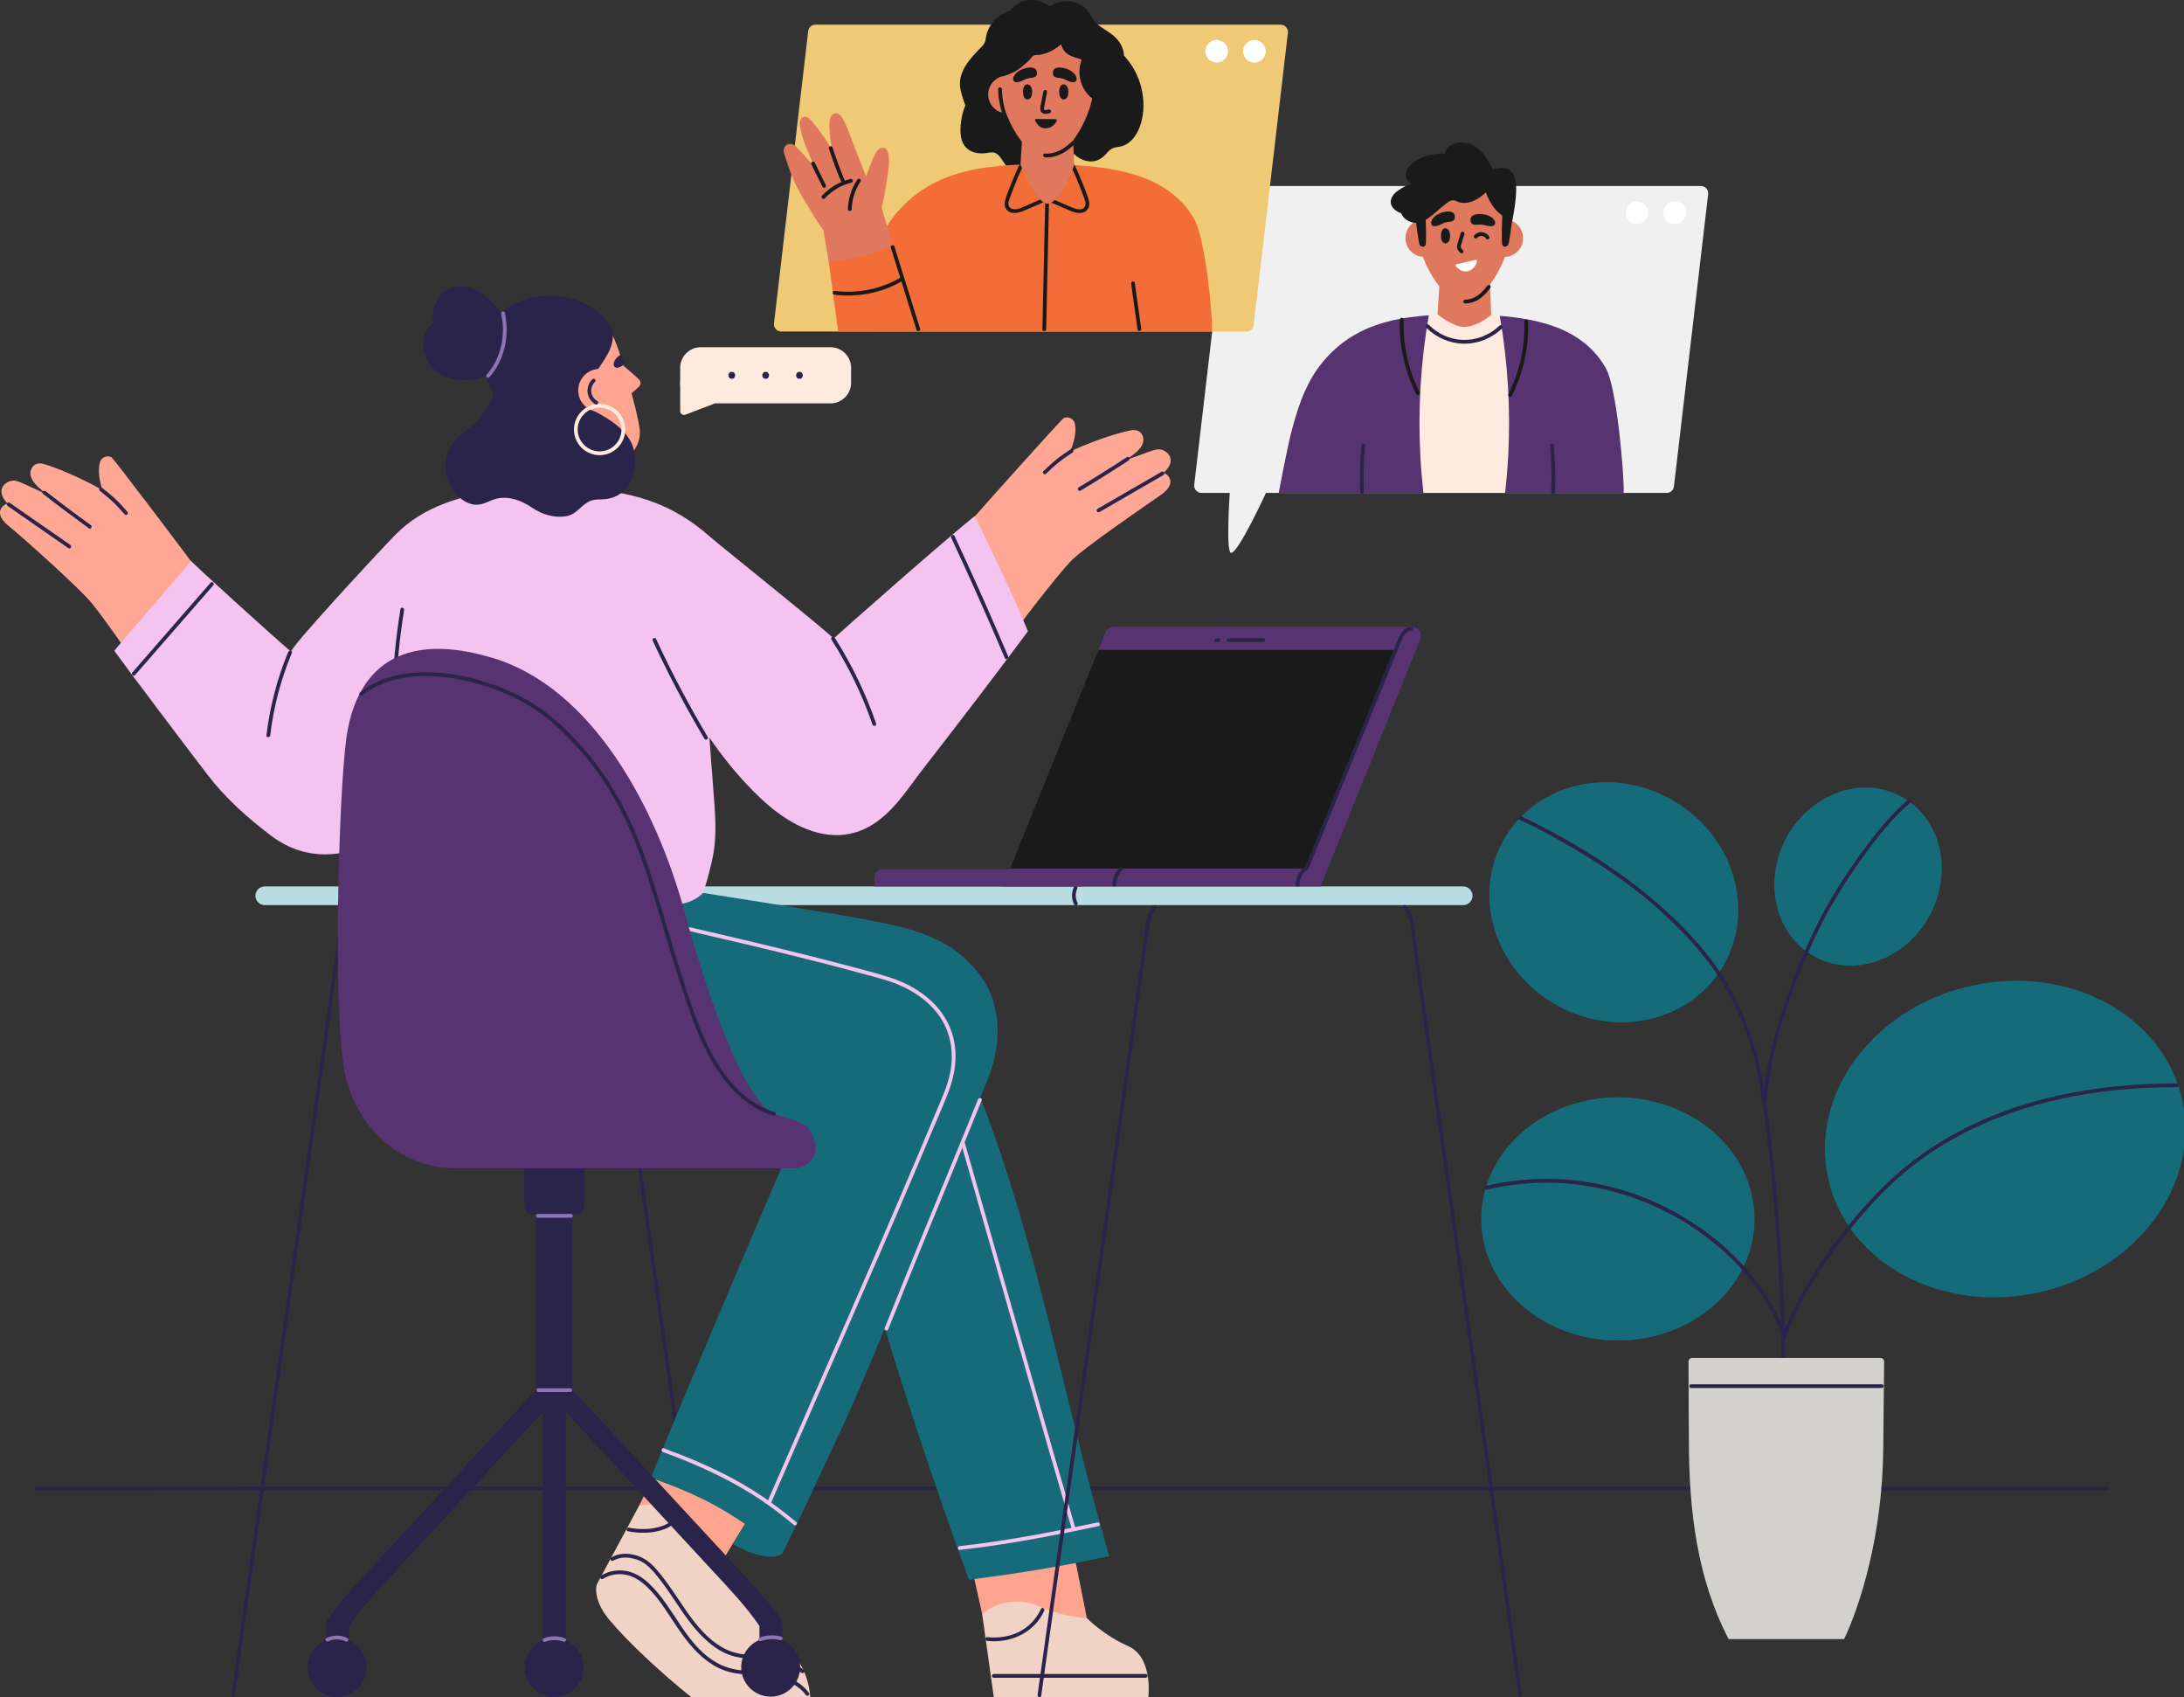 <?xml version="1.0" encoding="utf-8"?>
<!-- Generator: Adobe Illustrator 24.1.0, SVG Export Plug-In . SVG Version: 6.00 Build 0)  -->
<svg version="1.1" id="Layer_1" xmlns="http://www.w3.org/2000/svg" xmlns:xlink="http://www.w3.org/1999/xlink" x="0px" y="0px"
	 viewBox="0 0 648.74 504.02" style="enable-background:new 0 0 648.74 504.02;" xml:space="preserve">
<rect x="0" y="0" width="648.74" height="504.02" fill="#333333" stroke="none"/>
<style type="text/css">
	.st0{fill:#EFC976;}
	.st1{fill:#166B7A;}
	.st2{fill:#FFFFFF;}
	.st3{fill:#FFA794;}
	.st4{fill:#F26D37;}
	.st5{fill:#212333;}
	.st6{fill:#B9643C;}
	.st7{fill:#B1B1C2;}
	.st8{fill:#C8512C;}
	.st9{fill:#F4C3F0;}
	.st10{fill:#80809C;}
	.st11{fill:#F2E6E6;}
	.st12{fill:#A3B7F0;}
	.st13{fill:#A03A1F;}
	.st14{fill:#FF7847;}
	.st15{fill:#6B3EAC;}
	.st16{fill:#583372;}
	.st17{fill:#3E3C57;}
	.st18{fill:#542814;}
	.st19{fill:#F4E3D2;}
	.st20{fill:#798D99;}
	.st21{fill:#9B4929;}
	.st22{fill:#A8B6BE;}
	.st23{fill:#FF8E61;}
	.st24{fill:#9EAEDB;}
	.st25{fill:#DBE2E7;}
	.st26{fill:#B8EAF0;}
	.st27{fill:#EEF1F0;}
	.st28{fill:#FFA47A;}
	.st29{fill:#1A1A1A;}
	.st30{fill:#823D22;}
	.st31{fill:#2C442C;}
	.st32{fill:#727090;}
	.st33{fill:#D2DEFF;}
	.st34{fill:#C78B6B;}
	.st35{fill:#F0F0F0;}
	.st36{fill:#C86A3C;}
	.st37{fill:#B7DDE3;}
	.st38{fill:#B37E1B;}
	.st39{fill:#DFBA95;}
	.st40{fill:#F5F1F0;}
	.st41{fill:#96A7D9;}
	.st42{fill:#3456B7;}
	.st43{fill:#2B244A;}
	.st44{fill:#8C75B5;}
	.st45{fill:#E0785E;}
	.st46{fill:#F5E3D9;}
	.st47{fill:#2E1616;}
	.st48{fill:#C46953;}
	.st49{fill:#FFEAE0;}
	.st50{fill:#FFA58F;}
	.st51{fill:#F0D3C5;}
	.st52{fill:#D3D1CD;}
	.st53{fill:#DEC6BD;}
	.st54{fill:#FFA57A;}
	.st55{fill:#7D443B;}
	.st56{fill:#D1736D;}
	.st57{fill:#768751;}
	.st58{fill:#EDD4C7;}
	.st59{fill:#DD6B4B;}
	.st60{fill:#B75E5C;}
	.st61{fill:#1F2744;}
	.st62{fill:#3B4663;}
	.st63{fill:#8FA663;}
	.st64{fill:#D6B4A3;}
	.st65{fill:#DBAD95;}
	.st66{fill:#6D7793;}
	.st67{fill:#935841;}
	.st68{fill:#C27B51;}
	.st69{fill:#F0DED5;}
	.st70{fill:#96563E;}
	.st71{fill:#CE9976;}
	.st72{fill:#8F5539;}
	.st73{fill:#576C9C;}
	.st74{fill:#965948;}
	.st75{fill:#6E4135;}
	.st76{fill:#5F3C36;}
	.st77{fill:#F8BA4D;}
	.st78{fill:#A3A4A8;}
	.st79{fill:#7E8291;}
	.st80{fill:#D1776D;}
	.st81{fill:#FCCDA2;}
	.st82{fill:#D9AA80;}
	.st83{fill:#D8BFB4;}
</style>
<g>
	<g>
		<path class="st35" d="M505.25,55.24H373.92l-13.85,43.22l-5.33,45.49c-0.15,1.3,0.86,2.43,2.16,2.43h8.39c0,0-1.22,17.8,0.4,17.8
			c2.18,0,10.35-17.8,10.35-17.8h119.03c1.11,0,2.04-0.83,2.16-1.93l10.16-86.78C507.56,56.38,506.55,55.24,505.25,55.24z"/>
		<g>
			<g>
				<path class="st2" d="M500.8,63.15c0,1.85-1.5,3.36-3.36,3.36c-1.85,0-3.36-1.5-3.36-3.36c0-1.85,1.5-3.36,3.36-3.36
					C499.3,59.79,500.8,61.3,500.8,63.15z"/>
				<path class="st2" d="M489.61,63.15c0,1.85-1.5,3.36-3.36,3.36c-1.85,0-3.36-1.5-3.36-3.36c0-1.85,1.5-3.36,3.36-3.36
					C488.11,59.79,489.61,61.3,489.61,63.15z"/>
			</g>
		</g>
		<path class="st49" d="M482.33,146.37h-80.18H391.4h-11.58c1.54-8.1,3.09-15.72,3.88-18.59c1.05-3.95,2.23-7.91,3.95-11.73
			c1.34-3,3.06-5.92,5.3-8.64c7.4-8.9,16.83-12,26.01-13.23c7.69-1.03,15.1-0.95,22.22-0.67c7.57,0.31,14.86,1.29,21.2,3.69
			c6.35,2.44,11.49,6.45,14.71,12.28C480.34,115.42,482.44,141.01,482.33,146.37z"/>
		<path class="st16" d="M477.08,109.49c-3.21-5.83-8.36-9.84-14.71-12.28c-5.11-1.95-10.87-2.95-16.88-3.42
			c2.41,13.81,3.26,27.87,2.5,41.87c-0.2,3.58-0.51,7.16-0.92,10.72h35.25C482.44,140.99,480.33,115.43,477.08,109.49z"/>
		<path class="st16" d="M424.42,93.63c-1.8,0.13-3.61,0.31-5.45,0.56c-9.18,1.23-18.61,4.34-26.01,13.24
			c-2.25,2.72-3.96,5.63-5.3,8.63c-1.72,3.82-2.9,7.79-3.95,11.74c-0.79,2.86-2.34,10.49-3.88,18.58h11.58h10.76h20.66
			c-0.4-3.57-0.72-7.13-0.91-10.72C421.15,121.61,422.01,107.48,424.42,93.63z"/>
		<path class="st45" d="M442.95,93.52c0,0-4.13,3.56-8.09,3.56c-3.25,0-7.86-3.74-7.86-3.74l1.03-15.59l14.31,0.32L442.95,93.52z"/>
		<path class="st45" d="M444.35,51.97c-3.03-3.98-7.71-6-12.61-4.6c-9.44,2.7-12.2,15.72-10.41,24.3c0.88,4.23,2.9,9.6,7.43,14.88
			c3.3,3.84,8.92,3.8,12.18,0c4.53-5.28,6.55-10.65,7.43-14.88C449.04,68.52,450,59.37,444.35,51.97z"/>
		<path class="st45" d="M428.42,69.18c0.85,2.96-0.86,6.05-3.82,6.9c-2.96,0.85-6.05-0.86-6.9-3.82c-0.85-2.96,0.86-6.05,3.82-6.9
			C424.48,64.51,427.57,66.22,428.42,69.18z"/>
		<path class="st29" d="M423.45,64.19c0,0,0.37,7.59,0,8.52c-0.37,0.93-1.62,0.66-1.89-0.42c-0.27-1.08-1.16-7.85-1.16-7.85
			L423.45,64.19z"/>
		<path class="st45" d="M452.21,69.18c0.85,2.96-0.86,6.05-3.82,6.9c-2.96,0.85-6.05-0.86-6.9-3.82c-0.85-2.96,0.86-6.05,3.82-6.9
			C448.27,64.51,451.36,66.22,452.21,69.18z"/>
		<path class="st29" d="M446.26,63.32c0,0-0.37,8.46,0,9.39c0.37,0.93,1.62,0.66,1.89-0.42c0.27-1.08,1.16-7.85,1.16-7.85
			L446.26,63.32z"/>
		<path class="st29" d="M436.87,65.77c0.5,1.72,2.09,0.5,4.09,1.09c1.84,0.54,3.11,0.4,3.17-0.59c0.07-1.19-1.65-2.64-4.32-2.71
			C437.31,63.49,436.51,64.51,436.87,65.77z"/>
		<path class="st29" d="M432.16,64.54c-0.14,1.79-1.95,0.92-3.79,1.9c-1.69,0.9-2.97,1.02-3.23,0.07c-0.31-1.15,1.08-2.92,3.68-3.53
			C431.27,62.41,432.26,63.24,432.16,64.54z"/>
		<path class="st29" d="M430.37,68.43c-0.22-0.36-0.64-0.64-1.08-0.64c-0.51,0.01-0.9,0.42-1.06,0.88c-0.18,0.47-0.21,1.01-0.2,1.51
			c0.01,0.56,0.11,1.26,0.49,1.7c0.66,0.76,1.6,0.36,1.96-0.42C430.9,70.53,430.77,69.09,430.37,68.43z"/>
		<g>
			<path class="st2" d="M432.67,78.47c-0.3,0.07-0.4,0.43-0.19,0.65c0.77,0.8,1.69,1.51,2.76,1.49c2.28-0.05,3.12-1.82,3.46-2.94
				c0.09-0.29-0.18-0.56-0.48-0.49C436.21,77.68,434.39,78.09,432.67,78.47z"/>
		</g>
		<g>
			<path class="st29" d="M433.9,69.19c-0.31,1.07-0.63,2.14-0.94,3.21c-0.15,0.5-0.26,1-0.06,1.51c0.18,0.47,0.52,0.84,0.87,1.18
				c0.51,0.51,1.31-0.29,0.79-0.79c-0.24-0.24-0.55-0.51-0.63-0.85c-0.09-0.37,0.13-0.81,0.23-1.16c0.27-0.93,0.55-1.87,0.82-2.8
				C435.18,68.8,434.1,68.5,433.9,69.19L433.9,69.19z"/>
		</g>
		<g>
			<path class="st29" d="M435.21,90.11c1.64-0.01,3.2-0.55,4.52-1.52c1.17-0.86,2.12-1.95,2.98-3.12c0.18-0.24,0.04-0.62-0.2-0.77
				c-0.28-0.17-0.59-0.04-0.77,0.2c-1.59,2.17-3.7,4.06-6.54,4.09C434.49,89,434.49,90.12,435.21,90.11L435.21,90.11z"/>
		</g>
		<path class="st29" d="M450.05,53.04c-0.42-1.5-1.36-2.81-2.99-3.07c-1.16-0.18-2.4,0-3.57,0.35c-1.69-3.05-3.46-6.52-6.98-7.66
			c-2.64-0.85-6.76-0.18-7.37,2.92c-2.35-0.02-4.67,0.3-6.88,1.27c-1.73,0.77-3.75,2.08-4.49,3.91c-0.66,1.6,0.2,2.86,1.33,3.85
			c-1.02,0.36-2,0.82-2.92,1.39c-1.06,0.65-2.16,1.45-2.73,2.59c-1.15,2.29,0.75,4.03,2.76,4.75c0.54,1.4,1.84,2.34,3.28,2.71
			c1.68,0.43,3.11-0.16,4.52-1.09c1.77-1.17,3.25-2.69,4.91-4c0.8-0.63,2.07-1.77,3.15-1.45c0.53,0.16,1,0.47,1.55,0.6
			c0.56,0.14,1.16,0.18,1.74,0.14c2.38-0.18,4.29-1.59,6.04-3.1c0.54,1.71,1.45,3.32,2.54,4.72c1.25,1.6,3.23,2.9,5.24,3.76
			C449.15,65.64,451.14,56.99,450.05,53.04z"/>
		<g>
			<path class="st43" d="M404.36,132.26c-0.42,4.59-0.53,9.2-0.34,13.81c0.03,0.72,1.15,0.72,1.12,0c-0.2-4.61-0.08-9.22,0.34-13.81
				C405.54,131.55,404.42,131.55,404.36,132.26L404.36,132.26z"/>
		</g>
		<g>
			<path class="st43" d="M460.43,132.26c0.42,4.59,0.53,9.2,0.34,13.81c-0.03,0.72,1.09,0.72,1.12,0c0.2-4.61,0.08-9.22-0.34-13.81
				C461.49,131.55,460.37,131.55,460.43,132.26L460.43,132.26z"/>
		</g>
		<g>
			<path class="st43" d="M423.62,97.24c2.9,2.97,6.94,4.74,11.1,4.82c4.24,0.09,8.42-1.6,11.46-4.55c0.52-0.5-0.27-1.29-0.79-0.79
				c-2.83,2.75-6.72,4.3-10.67,4.22c-3.86-0.08-7.61-1.73-10.3-4.49C423.91,95.93,423.11,96.72,423.62,97.24L423.62,97.24z"/>
		</g>
		<g>
			<path class="st29" d="M449.03,117.59c3.44-6.84,5.14-14.47,4.88-22.12c-0.02-0.72-1.14-0.72-1.12,0
				c0.25,7.45-1.37,14.9-4.73,21.56C447.74,117.67,448.71,118.24,449.03,117.59L449.03,117.59z"/>
		</g>
		<g>
			<path class="st29" d="M421.67,116.46c-3.36-6.66-4.98-14.11-4.73-21.56c0.02-0.72-1.09-0.72-1.12,0
				c-0.26,7.65,1.43,15.29,4.88,22.12C421.03,117.67,421.99,117.1,421.67,116.46L421.67,116.46z"/>
		</g>
		<g>
			<path class="st29" d="M438.75,70.66c0.05-0.06,0.11-0.12,0.17-0.18c0.03-0.02,0.05-0.05,0.08-0.07c0.07-0.06-0.06,0.04,0.01-0.01
				c0.07-0.05,0.13-0.09,0.21-0.13c0.03-0.02,0.06-0.04,0.1-0.05c0,0,0.13-0.06,0.08-0.04c-0.05,0.02,0.05-0.02,0.06-0.02
				c0.04-0.02,0.09-0.03,0.13-0.04c0.07-0.02,0.14-0.04,0.21-0.05c0.04-0.01,0.07-0.01,0.01,0c0.05,0,0.09-0.01,0.14-0.01
				c0.08,0,0.16,0,0.24,0c0.05,0,0.07,0.01,0.01,0c0.03,0.01,0.07,0.01,0.1,0.02c0.08,0.02,0.15,0.04,0.23,0.06
				c0.03,0.01,0.07,0.02,0.1,0.04c0.09,0.03-0.11-0.06,0.04,0.02c0.06,0.03,0.13,0.06,0.19,0.1c0.04,0.02,0.08,0.05,0.11,0.07
				c0.01,0.01,0.09,0.07,0.05,0.03c-0.04-0.03,0.04,0.03,0.05,0.04c0.03,0.03,0.07,0.06,0.1,0.09c0.05,0.05,0.1,0.1,0.14,0.16
				c-0.05-0.06,0.01,0.01,0.02,0.03c0.03,0.04,0.05,0.07,0.07,0.11c0.15,0.25,0.51,0.37,0.77,0.2c0.25-0.16,0.37-0.5,0.2-0.77
				c-0.47-0.75-1.25-1.23-2.13-1.32c-0.84-0.08-1.74,0.29-2.29,0.94c-0.19,0.22-0.23,0.58,0,0.79
				C438.17,70.85,438.55,70.9,438.75,70.66L438.75,70.66z"/>
		</g>
	</g>
	<g>
		<path class="st43" d="M626.11,441.58c-8.1-0.01-16.21-0.02-24.31-0.03c-9.35-0.01-18.7-0.02-28.05-0.03
			c-4.93,0-9.87-0.01-14.8-0.01c-0.72,0-0.72,1.12,0,1.12c8.99,0.01,17.99,0.02,26.98,0.03c9.1,0.01,18.21,0.02,27.31,0.03
			c4.29,0,8.58,0.01,12.87,0.01C626.83,442.7,626.83,441.58,626.11,441.58L626.11,441.58z"/>
	</g>
	<g>
		<path class="st43" d="M10.67,442.7c30.5-0.05,6.39-0.08,36.9-0.1c37.01-0.03,41.26-0.05,78.27-0.06
			c40.64-0.02,81.28-0.02,121.92-0.03c41.44,0,82.87,0,124.31,0.01c39.06,0.01,78.13,0.02,117.19,0.05c4.43,0,8.86,0.01,13.29,0.01
			c0.72,0,0.72-1.12,0-1.12c-38.57-0.03-77.15-0.04-115.72-0.05c-41.15-0.01-82.3-0.02-123.45-0.02c-40.88,0-81.77,0.01-122.65,0.02
			c-37.77,0.01-42.76,0.03-80.53,0.06c-31.47,0.02-8.33,0.05-39.8,0.1c-3.24,0-6.48,0.01-9.73,0.01
			C9.95,441.58,9.95,442.7,10.67,442.7L10.67,442.7z"/>
	</g>
	<g>
		<g>
			<path class="st43" d="M172.93,267.87c1.88,0.03,3.61,0.74,4.76,2.28c1.2,1.61,1.51,3.59,1.78,5.52c0.41,2.96,0.83,5.92,1.24,8.88
				c0.95,6.83,1.91,13.65,2.87,20.48c2.28,16.2,4.56,32.41,6.84,48.61c2.5,17.74,5,35.47,7.5,53.21c2.4,17.01,4.79,34.02,7.19,51.04
				c1.95,13.83,3.89,27.67,5.82,41.51c0.2,1.41,0.39,2.82,0.59,4.23c0.1,0.71,1.18,0.41,1.08-0.3c-1.89-13.58-3.8-27.16-5.71-40.73
				c-2.38-16.96-4.77-33.92-7.16-50.88c-2.53-17.98-5.07-35.96-7.6-53.94c-2.34-16.61-4.68-33.22-7.01-49.83
				c-0.99-7.02-1.97-14.05-2.95-21.07c-0.44-3.12-0.87-6.25-1.31-9.37c-0.46-3.32-0.68-7.12-3.55-9.34
				c-1.26-0.97-2.78-1.38-4.36-1.41C172.21,266.74,172.21,267.86,172.93,267.87L172.93,267.87z"/>
		</g>
		<g>
			<path class="st43" d="M108.35,266.75c-3.89,0.06-6.44,2.76-7.27,6.43c-0.66,2.93-0.88,6.01-1.3,8.99
				c-0.95,6.79-1.9,13.58-2.85,20.37c-2.29,16.28-4.58,32.57-6.87,48.85c-2.53,17.94-5.06,35.88-7.58,53.83
				c-2.42,17.21-4.85,34.42-7.27,51.63c-1.98,14.08-3.96,28.16-5.92,42.25c-0.2,1.41-0.39,2.82-0.59,4.23
				c-0.1,0.7,0.98,1.01,1.08,0.3c1.87-13.39,3.74-26.77,5.63-40.15c2.35-16.71,4.7-33.42,7.06-50.13
				c2.5-17.76,5.01-35.53,7.51-53.29c2.33-16.56,4.67-33.12,6.99-49.69c0.99-7.04,1.98-14.08,2.96-21.12
				c0.44-3.12,0.87-6.24,1.31-9.35c0.44-3.14,0.41-7.11,2.36-9.73c1.15-1.54,2.88-2.25,4.76-2.28
				C109.07,267.86,109.07,266.74,108.35,266.75L108.35,266.75z"/>
		</g>
		<path class="st37" d="M78.65,268.79h355.98c1.54,0,2.78-1.25,2.78-2.78l0,0c0-1.54-1.25-2.78-2.78-2.78H78.65
			c-1.54,0-2.78,1.25-2.78,2.78l0,0C75.87,267.55,77.11,268.79,78.65,268.79z"/>
		<g>
			<path class="st43" d="M319.01,263.38c-0.79,1.67-0.77,3.62,0.08,5.27c0.14,0.27,0.51,0.35,0.77,0.2c0.27-0.16,0.34-0.5,0.2-0.77
				c-0.65-1.27-0.69-2.84-0.08-4.14c0.13-0.27,0.08-0.6-0.2-0.77C319.53,263.03,319.14,263.1,319.01,263.38L319.01,263.38z"/>
		</g>
	</g>
	<g>
		<g>
			<path class="st16" d="M419.58,186.17h-88.86c-1.04,0-1.98,0.63-2.37,1.6l-30.46,75.47h94.37l29.69-73.56
				C422.62,188,421.39,186.17,419.58,186.17z"/>
			<polygon class="st29" points="414.64,193 388.43,257.94 300.03,257.94 326.24,193 			"/>
			<path class="st16" d="M321.23,258.14h-58.96c-1.42,0-2.56,1.15-2.56,2.56v2.53h61.53V258.14z"/>
		</g>
		<g>
			<path class="st43" d="M331.6,262.69c-0.03-1.49,0.58-3.2,1.8-4.15c0.24-0.19,0.19-0.6,0-0.79c-0.24-0.24-0.55-0.19-0.79,0
				c-0.74,0.57-1.24,1.4-1.6,2.25c-0.35,0.84-0.55,1.77-0.53,2.68C330.5,263.41,331.62,263.41,331.6,262.69L331.6,262.69z"/>
		</g>
		<g>
			<path class="st43" d="M386.03,262.71c-0.04-1.66,0.79-3.3,2.15-4.28c0.24-0.18,0.36-0.49,0.2-0.77c-0.14-0.24-0.52-0.38-0.77-0.2
				c-1.67,1.21-2.75,3.16-2.71,5.25C384.93,263.43,386.05,263.43,386.03,262.71L386.03,262.71z"/>
		</g>
		<g>
			<g>
				<path class="st43" d="M388.64,258.09c3.74-9.17,7.47-18.33,11.21-27.5c3.95-9.69,7.9-19.39,11.85-29.08
					c1.02-2.5,2.04-5,3.05-7.5c0.47-1.15,0.94-2.3,1.4-3.44c0.54-1.34,1.35-3.25,3.04-3.32c0.72-0.03,0.72-1.15,0-1.12
					c-2.7,0.12-3.67,3.05-4.53,5.15c-0.9,2.2-1.8,4.41-2.69,6.61c-1.97,4.82-3.93,9.65-5.9,14.47c-4.09,10.05-8.19,20.1-12.28,30.14
					c-2.08,5.1-4.15,10.19-6.23,15.29C387.29,258.46,388.37,258.75,388.64,258.09L388.64,258.09z"/>
			</g>
		</g>
		<g>
			<path class="st43" d="M364.92,190.66c3.44,0,6.89,0,10.33,0c0.72,0,0.72-1.12,0-1.12c-3.44,0-6.89,0-10.33,0
				C364.2,189.54,364.2,190.66,364.92,190.66L364.92,190.66z"/>
		</g>
		<g>
			<path class="st43" d="M361.91,189.54c-0.2,0-0.4,0-0.6,0c-0.08,0-0.15,0.01-0.22,0.05c-0.07,0.02-0.13,0.06-0.18,0.12
				c-0.05,0.05-0.09,0.11-0.12,0.18c-0.03,0.07-0.05,0.14-0.05,0.22c0.01,0.05,0.01,0.1,0.02,0.15c0.03,0.09,0.07,0.18,0.14,0.25
				c0.11,0.1,0.24,0.16,0.4,0.16c0.2,0,0.4,0,0.6,0c0.08,0,0.15-0.01,0.22-0.05c0.07-0.02,0.13-0.06,0.18-0.12
				c0.05-0.05,0.09-0.11,0.12-0.18c0.03-0.07,0.05-0.14,0.05-0.22c-0.01-0.05-0.01-0.1-0.02-0.15c-0.03-0.09-0.07-0.18-0.14-0.25
				C362.19,189.61,362.06,189.54,361.91,189.54L361.91,189.54z"/>
		</g>
	</g>
	<g>
		<path class="st50" d="M291.74,479.28l-2.77-12.43l27.52-18.12l6.34,31.73c0,0-5.21,2.08-12.22,3.98
			C300.23,487.24,291.74,479.28,291.74,479.28z"/>
		<path class="st51" d="M291.74,479.28l3.45,24.69h45.91c0,0,1.52-11.84-6.02-15.16c-7.44-3.28-12.26-8.34-12.26-8.34
			s-6.84-0.12-14.46-3.55C303.12,474.56,296.34,475.35,291.74,479.28z"/>
		<g>
			<path class="st43" d="M293.26,487.28c6.92,0.78,13.96-2.44,16.92-8.93c0.3-0.65-0.67-1.22-0.97-0.56
				c-1.44,3.15-3.87,5.63-7.04,7.06c-2.78,1.26-5.91,1.65-8.92,1.31C292.55,486.08,292.56,487.2,293.26,487.28L293.26,487.28z"/>
		</g>
		<path class="st1" d="M317.66,417.18c-4.26-17.28-8.44-34.59-13.33-51.71c-4.57-15.99-9.78-31.82-16.2-47.17
			c-11.14,19.82-21.31,40.17-29.73,61.25c1.86,6.38,3.76,12.75,5.71,19.11c5.18,16.85,10.67,33.6,16.48,50.25
			c2.35,6.76,4.78,13.49,7.24,20.2c15.23-1.92,28.66-4.16,41.68-6.99C324.97,446.77,321.49,432.72,317.66,417.18z"/>
		<g>
			<path class="st50" d="M189.84,447.13l4.46-8.98l33.69,3.44l-15.12,24.7c0,0-6.45,2.09-13.08-0.87
				C189.98,461.04,189.84,447.13,189.84,447.13z"/>
			<path class="st51" d="M177.28,470.48c0,0-1.53,4.29,3.78,10.61c5.59,6.65,15.09,15.52,24.25,22.88h35.35c0,0-0.23-13.08-12-17.11
				l-13.56-24.23c0,0-2.63-0.94-6.54-1.87c-3.8-0.9-6-4.09-8.84-10.26c-1.51-3.3-5.09-4.29-9.88-3.36L177.28,470.48z"/>
			<g>
				<path class="st43" d="M186.53,454.72c2.72,0.55,5.52,0.64,8.25,0.1c1.92-0.38,3.88-1.07,5.39-2.35
					c0.55-0.47-0.25-1.26-0.79-0.79c-1.35,1.16-3.18,1.73-4.89,2.07c-2.52,0.49-5.14,0.4-7.65-0.1
					C186.12,453.49,185.82,454.57,186.53,454.72L186.53,454.72z"/>
			</g>
			<g>
				<path class="st43" d="M179.11,468.85c2.05-1.28,4.53-1.67,6.89-1.19c2.35,0.47,4.38,1.86,6.1,3.48
					c3.85,3.64,6.49,8.38,9.47,12.7c2.74,3.98,5.86,7.85,10.01,10.44c2.06,1.29,4.33,2.16,6.72,2.59c2.69,0.48,5.42,0.51,8.14,0.69
					c2.51,0.17,4.92,0.64,7.25,1.63c2.14,0.91,4.3,2.21,5.66,4.15c0.41,0.59,1.38,0.03,0.97-0.56c-2.42-3.45-6.93-5.34-10.97-6.02
					c-2.62-0.44-5.31-0.39-7.95-0.61c-2.75-0.23-5.43-0.77-7.89-2.06c-9.74-5.07-12.98-16.51-20.6-23.74
					c-1.87-1.78-4.12-3.29-6.69-3.79c-2.62-0.51-5.38-0.1-7.65,1.33C177.94,468.27,178.5,469.24,179.11,468.85L179.11,468.85z"/>
			</g>
			<g>
				<path class="st43" d="M182.18,463.45c2.13-1.21,4.44-1.11,6.73-0.41c2.14,0.66,3.71,2,5.17,3.66c3.21,3.67,5.76,7.78,8.51,11.79
					c2.48,3.61,5.24,7.15,8.71,9.87c1.62,1.27,3.39,2.36,5.34,3.07c2.23,0.81,4.63,1.08,6.98,1.23c2.63,0.17,5.34,0.12,7.92,0.74
					c2.41,0.58,4.54,1.8,6.46,3.33c0.56,0.44,1.36-0.34,0.79-0.79c-1.69-1.34-3.51-2.49-5.55-3.21c-2.14-0.74-4.4-0.9-6.64-1.03
					c-2.57-0.14-5.16-0.21-7.68-0.78c-2.24-0.51-4.27-1.5-6.13-2.83c-3.78-2.7-6.71-6.48-9.31-10.28c-2.8-4.09-5.41-8.26-8.69-11.99
					c-1.63-1.85-3.44-3.24-5.83-3.94c-2.5-0.73-5.04-0.71-7.34,0.6C180.98,462.84,181.55,463.81,182.18,463.45L182.18,463.45z"/>
			</g>
		</g>
		<path class="st1" d="M295.03,297.29c-2.02-6.93-8.14-13.48-14.31-16.97c-7.65-4.33-16.46-5.9-24.99-7.53
			c-9.69-1.84-43.21-7.05-52.1-8.46c-2.96,2.36-11.36,1.1-12.68,5.5c-1.36,4.5-22.97-3.39-22.37,1.34
			c0.55,4.32-27.9,6.12-28.18,10.45c-1.74,27.2,10.09,38.85,53.1,48.37c5.26,1.16,35.62,8.13,41.4,10.31
			c-6.07,13.91-39.22,91.86-41.52,98.63c12.37,4.13,21.02,8.82,28.04,13.73l-3.78,5.83c11.02,6.26,14.76,2.87,14.76,2.87
			c7.42-15.08,12.09-25.33,18.85-39.84c7.52-16.13,35.59-85.85,41.3-98.89C298.07,310.04,296.27,301.54,295.03,297.29z"/>
		<g>
			<path class="st9" d="M199.13,275.17c14.97,3.5,29.97,6.91,44.86,10.74c4.01,1.03,8,2.08,11.99,3.17c3.7,1,7.49,1.89,11.03,3.39
				c5.24,2.23,10.08,5.75,12.97,10.75c2.79,4.84,3.33,10.54,2.13,15.94c-0.79,3.6-2.35,6.95-3.76,10.33
				c-1.74,4.18-3.49,8.35-5.25,12.51c-6.92,16.39-14,32.72-21.12,49.02c-7.12,16.3-14.28,32.57-21.38,48.87
				c-0.88,2.03-1.76,4.05-2.64,6.08c-0.28,0.65,0.68,1.22,0.97,0.56c7.25-16.7,14.58-33.36,21.88-50.04
				c7.21-16.49,14.39-33.01,21.42-49.58c1.73-4.09,3.46-8.18,5.18-12.28c1.66-3.98,3.54-7.94,4.91-12.03
				c1.79-5.36,2.17-11.27,0.19-16.64c-1.91-5.16-5.76-9.28-10.4-12.14c-2.72-1.68-5.69-2.94-8.74-3.87
				c-4.13-1.26-8.34-2.31-12.51-3.42c-15.12-4-30.35-7.55-45.58-11.09c-1.95-0.45-3.9-0.91-5.85-1.36
				C198.72,273.93,198.42,275.01,199.13,275.17L199.13,275.17z"/>
		</g>
		<g>
			<path class="st9" d="M196.91,431.19c10.92,3.99,21.5,8.84,31.03,15.57c2.7,1.91,5.3,3.94,7.83,6.06
				c0.55,0.46,1.34-0.33,0.79-0.79c-4.46-3.75-9.16-7.21-14.14-10.23c-4.9-2.98-10.04-5.53-15.31-7.79c-3.26-1.4-6.57-2.68-9.9-3.9
				C196.53,429.87,196.24,430.95,196.91,431.19L196.91,431.19z"/>
		</g>
		<g>
			<path class="st43" d="M295.2,498.23c11.7,0,23.41,0,35.11,0c3.34,0,6.69,0,10.03,0c0.72,0,0.72-1.12,0-1.12
				c-11.7,0-23.41,0-35.11,0c-3.34,0-6.69,0-10.03,0C294.48,497.11,294.47,498.23,295.2,498.23L295.2,498.23z"/>
		</g>
		<g>
			<path class="st9" d="M263.86,394.71c3.52-8.81,7.09-17.59,10.69-26.36c3.62-8.81,7.26-17.62,10.87-26.43
				c2.07-5.05,4.13-10.1,6.18-15.16c0.27-0.67-0.81-0.96-1.08-0.3c-3.61,8.92-7.27,17.82-10.93,26.71
				c-3.61,8.77-7.23,17.54-10.8,26.33c-2.02,4.96-4.03,9.93-6.01,14.91C262.52,395.09,263.6,395.38,263.86,394.71L263.86,394.71z"/>
		</g>
		<g>
			<path class="st9" d="M285.07,460.25c10.92-1.18,21.76-3.1,32.52-5.25c2.9-0.58,5.8-1.18,8.7-1.81c0.7-0.15,0.41-1.23-0.3-1.08
				c-10.57,2.27-21.2,4.33-31.9,5.87c-3,0.43-6.01,0.82-9.02,1.15C284.36,459.2,284.36,460.32,285.07,460.25L285.07,460.25z"/>
		</g>
		<g>
			<path class="st9" d="M285.41,339.32c2.03,7.07,4.05,14.14,6.07,21.2c2.24,7.82,4.47,15.65,6.7,23.47
				c2.3,8.05,4.6,16.09,6.9,24.14c2.22,7.74,4.44,15.47,6.67,23.2c1.99,6.89,3.99,13.78,6.01,20.66c0.22,0.76,0.45,1.53,0.67,2.29
				c0.2,0.69,1.28,0.4,1.08-0.3c-1.98-6.74-3.95-13.49-5.9-20.24c-2.21-7.66-4.42-15.31-6.61-22.97c-2.3-8.03-4.6-16.07-6.9-24.11
				c-2.25-7.88-4.5-15.76-6.75-23.64c-2.05-7.19-4.11-14.38-6.17-21.57c-0.23-0.81-0.47-1.63-0.7-2.44
				C286.29,338.34,285.21,338.63,285.41,339.32L285.41,339.32z"/>
		</g>
		<path class="st50" d="M145.71,105.56c-0.61-12.07,9.03-16.22,20.33-15.35c11.3,0.87,14.79,5.06,17.87,14.27
			c3.08,9.2,5.89,20.23,6.14,23.31c0.31,3.82-2.24,10.23-10.96,8.98c-8.96-1.28-15.56-5.24-20-8.63
			C155.77,125.62,146.32,117.64,145.71,105.56z"/>
		<path class="st50" d="M184.78,108.31c0,0,3.2,2.61,4.83,4.18c0.93,0.9,0.77,1.68,0.28,2.21c-0.92,0.99-2.78,2.47-2.78,2.47
			l-4.1-2.76L184.78,108.31z"/>
		
			<rect x="152.17" y="117.22" transform="matrix(0.985 0.172 -0.172 0.985 25.41 -25.933)" class="st50" width="20.02" height="32.53"/>
		<path class="st3" d="M0.18,151.28c-0.92,2.44,1.89,4.51,3.47,5.82c4.39,3.62,20.18,17.8,23.66,22.07
			c3.4,4.17,16.27,22.09,18.7,27.57c0.06,0.14,0.17,0.23,0.28,0.29c-0.01,0.24,0.1,0.5,0.39,0.6c5.21,1.8,10.11-1.64,14.26-4.35
			c2.45-1.6,4.9-3.2,7.35-4.8c1.86-1.22,3.78-2.43,5.25-4.11c0.41,0.22,1.03-0.26,0.74-0.79c-0.02-0.04-0.04-0.08-0.07-0.12
			c0.09-0.33-0.14-0.65-0.41-0.74c-4.21-7.59-8.91-14.89-14.02-21.91c-6.09-8.38-26.09-34.67-26.62-34.99
			c-1.29-0.76-3.02-0.01-3.43,1.33c-0.79,2.62-0.14,5.75,0.7,8.39c-2.18-1.24-4.4-2.4-6.68-3.47c-3.46-1.62-7.08-3.21-10.76-4.28
			c-1.4-0.41-2.81-0.14-3.56,1.21c-0.72,1.3-0.41,2.6,0.36,3.81c0.97,1.53,2.56,2.68,3.92,3.82c0.2,0.17,0.41,0.29,0.62,0.41
			c-0.98-0.47-1.96-0.94-2.95-1.4c-1.25-0.58-2.5-1.15-3.76-1.72c-0.93-0.42-1.85-0.88-2.85-1.13c-1.6-0.4-3.89,0.68-4.28,2.61
			c-0.31,1.52,0.69,2.96,1.75,4.16C1.36,149.79,0.49,150.48,0.18,151.28z"/>
		<g>
			<path class="st43" d="M37.84,151.97c-1.13-1.28-2.26-2.55-3.5-3.72c-1.24-1.17-2.57-2.24-3.9-3.29c-0.24-0.19-0.56-0.23-0.79,0
				c-0.2,0.19-0.24,0.6,0,0.79c1.33,1.06,2.66,2.12,3.9,3.29c1.24,1.17,2.37,2.44,3.5,3.72C37.53,153.3,38.32,152.51,37.84,151.97
				L37.84,151.97z"/>
		</g>
		<g>
			<path class="st43" d="M26.98,155.93c-4.53-3.26-9-6.61-13.4-10.05c-0.56-0.44-1.36,0.35-0.79,0.79c4.48,3.5,9.02,6.9,13.63,10.23
				C27,157.32,27.56,156.35,26.98,155.93L26.98,155.93z"/>
		</g>
		<g>
			<path class="st43" d="M20.88,161.82c-6.01-4.18-12.02-8.35-18.04-12.53c-0.59-0.41-1.15,0.56-0.56,0.97
				c6.01,4.18,12.02,8.35,18.04,12.53C20.91,163.19,21.47,162.22,20.88,161.82L20.88,161.82z"/>
		</g>
		<path class="st3" d="M345.64,140.41c1.16-1.11,2.28-2.46,2.09-4c-0.23-1.95-2.42-3.22-4.05-2.95c-1.01,0.16-1.97,0.55-2.93,0.89
			c-1.3,0.46-2.6,0.93-3.89,1.4c-1.02,0.37-2.04,0.76-3.05,1.15c0.22-0.1,0.44-0.21,0.65-0.36c1.46-1.03,3.13-2.04,4.22-3.48
			c0.87-1.15,1.28-2.41,0.67-3.77c-0.63-1.41-2.02-1.79-3.45-1.5c-3.76,0.76-7.49,2.04-11.08,3.37c-2.36,0.88-4.67,1.85-6.94,2.91
			c1.05-2.56,1.97-5.62,1.4-8.3c-0.29-1.38-1.96-2.26-3.31-1.61c-0.56,0.27-22.67,24.81-29.44,32.66
			c-5.67,6.58-10.96,13.46-15.79,20.68c-0.28,0.06-0.53,0.37-0.47,0.7c-0.03,0.04-0.05,0.07-0.08,0.11
			c-0.33,0.5,0.24,1.03,0.67,0.85c1.34,1.79,3.14,3.16,4.9,4.53c2.31,1.8,4.62,3.6,6.93,5.39c3.91,3.05,8.51,6.88,13.85,5.51
			c0.3-0.08,0.43-0.32,0.43-0.56c0.12-0.05,0.23-0.13,0.31-0.26c2.87-5.26,17.02-23.21,20.75-27.08
			c3.82-3.96,20.9-15.63,25.57-18.87c1.69-1.17,4.66-3.01,3.94-5.51C347.32,141.47,346.51,140.71,345.64,140.41z"/>
		<path class="st9" d="M289.49,153.28c-8.47,6.74-39.92,34.51-41.89,36.34c-1.58-1.92-34.06-27.89-36.69-30.22
			c-10.55-9.35-21.58-13.14-36.09-14.13c-14.71-1.01-10.65-1.66-25.28,0.19c-11.94,1.51-23.71,4.66-32.34,13.59
			c-5.58,5.77-31.55,33.79-30.71,34.52c-6.38-5.49-28.28-25.37-29.76-27c-4.12,5.09-19.08,22.13-22.79,26.67
			c3.38,4.72,19.63,26.3,27.75,36.89c5.32,6.95,11.84,12.75,18.84,18.04c11.47,8.67,22.65,4.91,26.7,3.63
			c5.16-1.62,9.46-4.73,13.24-8.43c0.92,2.96,1.97,5.89,3.17,8.76c3.03,7.25,6.85,14.57,12.89,19.79c5.9,5.1,13.49,7.37,21.16,7.97
			c8.23,0.64,16.6-0.41,24.68-1.97c5.37-1.04,4.69-7.95,9.88-9.65c6.16,1.03,12.92,0.82,16.57-3.1c1.1-2.95,2.63-8.83,3.14-11.96
			c0.84-5.17,0.56-10.4,0.17-15.6c-0.4-5.35-0.81-10.7-1.22-16.06l-0.19-2.53c3.79,5.59,8.06,10.84,12.78,15.66
			c6.05,6.17,13.65,12.09,22.49,13.18c4.22,0.52,8.46-0.32,12.17-2.39c6.66-3.72,10.82-10.26,15.29-16.19
			c10.77-13.85,21.43-27.73,31.89-41.81C301.67,178.37,292.9,159.84,289.49,153.28z"/>
		<g>
			<path class="st43" d="M117.55,207.51c0.25-8.83,1.07-17.63,2.49-26.35c0.11-0.7-0.96-1.01-1.08-0.3
				c-1.43,8.82-2.28,17.72-2.53,26.65C116.42,208.23,117.53,208.23,117.55,207.51L117.55,207.51z"/>
		</g>
		<g>
			<path class="st43" d="M310.73,140.68c1.22-1.17,2.44-2.33,3.76-3.38c1.3-1.05,2.69-1.98,4.09-2.9c0.6-0.4,0.04-1.37-0.56-0.97
				c-1.44,0.96-2.88,1.93-4.24,3.02c-1.34,1.07-2.59,2.26-3.83,3.45C309.41,140.39,310.21,141.18,310.73,140.68L310.73,140.68z"/>
		</g>
		<g>
			<path class="st43" d="M320.99,145.69c4.83-2.9,9.6-5.9,14.31-8.98c0.6-0.39,0.04-1.36-0.56-0.97c-4.71,3.09-9.48,6.08-14.31,8.98
				C319.81,145.1,320.37,146.06,320.99,145.69L320.99,145.69z"/>
		</g>
		<g>
			<path class="st43" d="M326.58,152.06c6.34-3.66,12.68-7.33,19.01-10.99c0.62-0.36,0.06-1.33-0.56-0.97
				c-6.34,3.66-12.68,7.33-19.01,10.99C325.39,151.46,325.95,152.42,326.58,152.06L326.58,152.06z"/>
		</g>
		<g>
			<path class="st43" d="M80.27,218.37c0.99-8.4,3.17-16.65,6.42-24.46c0.28-0.66-0.81-0.95-1.08-0.3
				c-3.3,7.91-5.46,16.25-6.46,24.76C79.06,219.09,80.18,219.08,80.27,218.37L80.27,218.37z"/>
		</g>
		<g>
			<path class="st43" d="M246.95,189.9c5.05,7.91,9.16,16.39,12.22,25.27c0.23,0.68,1.31,0.39,1.08-0.3
				c-3.09-8.96-7.23-17.55-12.33-25.54C247.53,188.73,246.56,189.29,246.95,189.9L246.95,189.9z"/>
		</g>
		<g>
			<path class="st43" d="M193.9,190.29c4.62,9.95,9.74,19.66,15.34,29.09c0.37,0.62,1.34,0.06,0.97-0.56
				c-5.6-9.43-10.72-19.14-15.34-29.09C194.56,189.07,193.59,189.64,193.9,190.29L193.9,190.29z"/>
		</g>
		<g>
			<path class="st43" d="M40.12,200.46c6.13-7.03,12.26-14.06,18.39-21.09c1.61-1.85,3.23-3.7,4.84-5.55
				c0.47-0.54-0.32-1.34-0.79-0.79c-6.13,7.03-12.26,14.06-18.39,21.09c-1.61,1.85-3.23,3.7-4.84,5.55
				C38.86,200.21,39.64,201,40.12,200.46L40.12,200.46z"/>
		</g>
		<g>
			<path class="st43" d="M282.54,159.68c4.3,9.2,8.48,18.47,12.52,27.79c1.15,2.66,2.29,5.32,3.43,7.98
				c0.28,0.66,1.24,0.09,0.97-0.56c-3.97-9.35-8.07-18.65-12.3-27.89c-1.21-2.63-2.42-5.26-3.65-7.89
				C283.21,158.46,282.24,159.03,282.54,159.68L282.54,159.68z"/>
		</g>
		<path class="st43" d="M146.33,116.79c1.82,3.9,5.43,7.06,9.3,8.41c3.42,1.19,5.31,1.17,11.29-0.05c5-1.02,9.7-7.92,10.41-12.06
			c0.19-1.13,0.27-2.28,0.27-3.42c0.27-0.3,2.81-4.07,3.52-5.77c1.26-3.02,1.43-5.71-0.81-8.38c-0.15-0.18-0.51-0.68-0.78-1
			c-0.8-0.98-1.81-1.81-2.81-2.55c-1.2-0.88-2.49-1.62-3.85-2.22c-2.74-1.2-5.71-1.84-8.7-1.94c-7.93-0.25-16.75,3.27-19.57,11.24
			C142.48,104.99,143.74,111.25,146.33,116.79z"/>
		<path class="st43" d="M188.53,134.72c-0.3-1.82-0.98-3.56-2.04-5.01c-2.61-3.59-6.45-5.82-10.3-7.81
			c-0.62-0.32-6.66-5.04-6.61-5.35c0,0-2.17,6.77-2.17,6.77s-17.76-16.86-17.76-16.86c0.47,0.45-0.53,3.98-0.68,4.62
			c-0.37,1.6-0.86,3.17-1.48,4.69c-1.27,3.11-3.05,6.02-5.25,8.56c-2.09,2.41-4.93,3.94-6.97,6.32c-2.03,2.38-3.17,5.55-2.96,8.69
			c0.28,4.09,3.12,8.67,7.05,10.14c2.34,0.88,4.15,0.21,6.28-0.76c4.34-1.97,8.82-0.42,12.54,2.12c2.79,1.9,6.28,2.96,9.65,2.51
			c3.46-0.46,4.43-3.12,7.27-4.49c1.53-0.73,3.32-0.45,5.01-0.66C186.61,147.36,189.51,140.6,188.53,134.72z"/>
		<path class="st50" d="M184.45,115.35c0.32,3.5-2.26,6.6-5.76,6.92c-3.5,0.32-6.6-2.26-6.92-5.76c-0.32-3.5,2.26-6.6,5.76-6.92
			C181.03,109.27,184.13,111.85,184.45,115.35z"/>
		<g>
			<path class="st49" d="M178.11,135.17c-4.2,0-7.62-3.42-7.62-7.62c0-4.2,3.42-7.62,7.62-7.62c4.2,0,7.62,3.42,7.62,7.62
				C185.73,131.75,182.31,135.17,178.11,135.17z M178.11,121.04c-3.59,0-6.51,2.92-6.51,6.5c0,3.59,2.92,6.5,6.51,6.5
				c3.59,0,6.5-2.92,6.5-6.5C184.61,123.96,181.69,121.04,178.11,121.04z"/>
		</g>
		<path class="st43" d="M156.39,103.97c0.09-0.07,0.18-0.15,0.27-0.22c-0.19-0.19-0.4-0.39-0.61-0.58
			c-1.9-4.17-5.92-8.93-8.65-12.13c-1.69-1.97-3.62-3.78-5.96-4.91c-2.33-1.13-5.11-1.51-7.54-0.6c-3.94,1.47-5.86,6.14-5.19,10.31
			c-0.34,0.26-0.67,0.54-0.96,0.85c-3.47,3.7-2.25,10.26,1.7,13.44c3.95,3.18,9.67,3.38,14.46,1.74c4.13-1.42,7.73-4.01,11.13-6.79
			c0.54-0.13,1.08-0.25,1.62-0.38C156.58,104.46,156.49,104.21,156.39,103.97z"/>
		<path class="st43" d="M185.18,108.45c-1.44,0.91-2.53,1.05-2.82,0.13c-0.28-0.9,0.39-2.25,1.86-3.18
			C185.21,106.13,185.73,107.06,185.18,108.45z"/>
		<g>
			<path class="st43" d="M177.43,119.09c-0.96-0.56-1.65-1.54-1.79-2.65c-0.14-1.12,0.29-2.26,1.1-3.04
				c0.52-0.5-0.27-1.29-0.79-0.79c-1.07,1.04-1.6,2.56-1.4,4.04c0.2,1.42,1.08,2.7,2.32,3.42
				C177.49,120.42,178.05,119.45,177.43,119.09L177.43,119.09z"/>
		</g>
		<g>
			<path class="st44" d="M145.37,112.01c4.56-5.03,6.08-12.61,4.57-19.13c-0.16-0.7-1.24-0.4-1.08,0.3
				c1.42,6.13-0.01,13.32-4.28,18.05C144.09,111.75,144.88,112.54,145.37,112.01L145.37,112.01z"/>
		</g>
	</g>
	<g>
		<g>
			<rect x="159.23" y="345.57" class="st43" width="10.84" height="73.77"/>
			<path class="st43" d="M171.17,360.66h-13.03c-1.3,0-2.36-1.06-2.36-2.36v-12.73h17.76v12.73
				C173.53,359.6,172.47,360.66,171.17,360.66z"/>
			<rect x="161.23" y="414.34" class="st43" width="6.84" height="77.1"/>
			<circle class="st43" cx="164.65" cy="495.19" r="8.75"/>
			<path class="st43" d="M160.6,411.23c-5.24,5.66-10.47,11.32-15.71,16.98c-10.57,11.43-21.15,22.86-31.71,34.27
				c-5.66,6.12-11.63,12.15-16.15,18.83c-0.04,0.05-0.04,0.1-0.05,0.15c-0.05,0.06-0.08,0.14-0.08,0.23v14.84h6.82v-13.69
				c4-5.89,9.15-11.25,14.15-16.65c5.3-5.73,10.61-11.46,15.91-17.19c10.56-11.43,21.14-22.85,31.71-34.27
				c1.08-1.16,2.16-2.33,3.23-3.49H160.6z"/>
			<circle class="st43" cx="100.14" cy="495.19" r="8.75"/>
			
				<ellipse transform="matrix(0.707 -0.707 0.707 0.707 -283.032 306.941)" class="st43" cx="229" cy="495.12" rx="8.75" ry="8.75"/>
			<path class="st43" d="M232.32,481.47c0-0.05-0.01-0.1-0.05-0.15c-4.52-6.68-10.5-12.71-16.14-18.83
				c-10.57-11.42-21.15-22.85-31.71-34.27c-5.24-5.66-10.49-11.32-15.71-16.98h-8.13c1.08,1.16,2.15,2.32,3.23,3.49
				c10.57,11.43,21.15,22.85,31.72,34.27c5.3,5.73,10.6,11.46,15.9,17.19c4.99,5.4,10.14,10.76,14.16,16.65v13.69h6.81v-14.84
				C232.4,481.6,232.37,481.52,232.32,481.47z"/>
			<g>
				<path class="st44" d="M161.9,487.56c1.78-0.68,3.73-0.69,5.52-0.02c0.28,0.11,0.61-0.12,0.69-0.39
					c0.09-0.31-0.11-0.58-0.39-0.69c-1.95-0.73-4.16-0.73-6.11,0.02c-0.28,0.11-0.48,0.38-0.39,0.69
					C161.28,487.44,161.61,487.67,161.9,487.56L161.9,487.56z"/>
			</g>
			<g>
				<path class="st44" d="M97.54,487.41c1.58-0.79,3.52-0.79,5.1,0.02c0.64,0.33,1.21-0.64,0.56-0.97c-1.95-1-4.27-1-6.23-0.02
					C96.33,486.77,96.89,487.73,97.54,487.41L97.54,487.41z"/>
			</g>
			<g>
				<path class="st44" d="M225.97,487.37c1.85-0.7,3.86-0.81,5.77-0.3c0.7,0.19,0.99-0.89,0.3-1.08c-2.09-0.56-4.33-0.46-6.36,0.3
					c-0.28,0.11-0.48,0.38-0.39,0.69C225.35,487.25,225.68,487.48,225.97,487.37L225.97,487.37z"/>
			</g>
			<g>
				<path class="st44" d="M159.89,413.37c3.17,0,6.34,0,9.51,0c0.72,0,0.72-1.12,0-1.12c-3.17,0-6.34,0-9.51,0
					C159.17,412.25,159.17,413.37,159.89,413.37L159.89,413.37z"/>
			</g>
			<g>
				<path class="st44" d="M159.8,361.61c3.26,0,6.53,0,9.79,0c0.72,0,0.72-1.12,0-1.12c-3.26,0-6.53,0-9.79,0
					C159.08,360.49,159.08,361.61,159.8,361.61L159.8,361.61z"/>
			</g>
		</g>
		<path class="st16" d="M158.26,346.97c9.49,0,72.4,0,77.74,0c3.64,0,9.11-3.94,4.5-11.47c-1.89-3.08-8.84-3.65-11.23-5.02
			c-7.52-4.29-17.6-29.21-25.91-59.66c-8.31-30.46-27.1-66.65-57.36-75.55c-30.26-8.9-40.74,6.72-43.12,23.93
			c-2.37,17.21-4.34,87.42,0.21,102.25c4.55,14.83,16.22,25.51,32.83,25.51C146.99,346.97,158.26,346.97,158.26,346.97z"/>
		<g>
			<path class="st43" d="M107.7,206.46c9.33-7.38,22.88-6.51,33.7-3.55c5.7,1.56,11.24,3.85,16.27,6.95c4.43,2.73,8.3,6.29,11.92,10
				c8.92,9.17,15.34,20.29,19.88,32.19c2.88,7.54,5.12,15.34,7.42,23.07c2.37,7.93,4.74,15.87,7.45,23.69
				c2.31,6.66,4.94,13.27,8.87,19.15c3.25,4.85,7.43,9.24,12.73,11.84c1.22,0.6,2.49,1.1,3.8,1.5c0.69,0.21,0.98-0.87,0.3-1.08
				c-12.55-3.88-19.27-16.91-23.45-28.41c-2.88-7.93-5.34-16-7.75-24.08c-2.31-7.75-4.54-15.55-7.25-23.17
				c-4.41-12.37-10.64-24.08-19.57-33.79c-3.48-3.79-7.3-7.48-11.53-10.43c-4.76-3.32-10.13-5.79-15.63-7.59
				c-5.85-1.92-12.01-3.09-18.18-3.11c-5.68-0.01-11.52,1-16.52,3.8c-1.14,0.64-2.22,1.38-3.25,2.19
				C106.35,206.12,107.15,206.91,107.7,206.46L107.7,206.46z"/>
		</g>
	</g>
	<g>
		<path class="st43" d="M416.85,269.71c2.29,2.63,2.25,6.8,2.72,10.11c0.43,3.05,0.85,6.09,1.28,9.14
			c0.96,6.82,1.91,13.64,2.87,20.46c2.26,16.09,4.52,32.17,6.79,48.26c2.44,17.33,4.88,34.65,7.32,51.98
			c2.32,16.47,4.64,32.95,6.96,49.42c1.9,13.52,3.8,27.04,5.69,40.56c0.18,1.32,0.37,2.65,0.55,3.97c0.1,0.71,1.18,0.41,1.08-0.3
			c-1.82-13.06-3.65-26.11-5.49-39.17c-2.3-16.34-4.6-32.69-6.9-49.03c-2.46-17.45-4.92-34.89-7.38-52.34
			c-2.31-16.37-4.61-32.74-6.91-49.11c-1.84-13.08-3.67-26.15-5.5-39.23c-0.28-2.03-0.94-3.95-2.29-5.51
			C417.17,268.38,416.38,269.17,416.85,269.71L416.85,269.71z"/>
	</g>
	<g>
		<path class="st43" d="M342.71,268.93c-2.42,2.62-2.47,6.48-2.94,9.83c-0.42,2.98-0.83,5.96-1.25,8.94
			c-0.96,6.86-1.92,13.73-2.89,20.59c-2.26,16.09-4.53,32.19-6.79,48.28c-2.46,17.43-4.91,34.87-7.37,52.3
			c-2.34,16.59-4.67,33.18-7.01,49.77c-1.9,13.53-3.8,27.06-5.69,40.59c-0.19,1.36-0.38,2.72-0.57,4.08c-0.1,0.7,0.98,1.01,1.08,0.3
			c1.81-12.96,3.63-25.92,5.45-38.88c2.29-16.27,4.58-32.55,6.87-48.82c2.44-17.34,4.89-34.68,7.33-52.01
			c2.3-16.31,4.59-32.62,6.89-48.93c1.85-13.17,3.7-26.35,5.54-39.52c0.29-2.06,0.68-4.14,2.15-5.73
			C343.99,269.2,343.2,268.4,342.71,268.93L342.71,268.93z"/>
	</g>
	<g>
		
			<ellipse transform="matrix(0.976 -0.22 0.22 0.976 -59.77 138.928)" class="st1" cx="595.22" cy="338.4" rx="53.84" ry="46.6"/>
		
			<ellipse transform="matrix(0.469 -0.883 0.883 0.469 63.07 625.697)" class="st1" cx="552.09" cy="260.38" rx="27.04" ry="24.23"/>
		<ellipse class="st1" cx="480.58" cy="361.97" rx="40.6" ry="36.1"/>
		<ellipse transform="matrix(0.5 -0.866 0.866 0.5 7.674 549.111)" class="st1" cx="479.37" cy="267.91" rx="34.98" ry="37.61"/>
		<g>
			<path class="st43" d="M441.7,353.28c7.52-1.78,15.27-2.43,22.98-1.89c7.24,0.51,14.4,2.07,21.23,4.55
				c6.51,2.37,12.7,5.59,18.39,9.53c5.38,3.73,10.3,8.13,14.52,13.13c3.85,4.55,7.14,9.65,9.43,15.17c0.27,0.64,0.52,1.29,0.76,1.94
				c0.25,0.67,1.33,0.38,1.08-0.3c-2.07-5.65-5.15-10.87-8.85-15.61c-4.05-5.18-8.86-9.75-14.12-13.69
				c-5.62-4.19-11.78-7.64-18.28-10.26c-6.78-2.74-13.93-4.54-21.21-5.34c-7.74-0.84-15.59-0.49-23.23,1.01
				c-1.01,0.2-2.01,0.42-3.01,0.65C440.7,352.36,441,353.44,441.7,353.28L441.7,353.28z"/>
		</g>
		<g>
			<path class="st43" d="M451.28,243.36c7.64,3.63,15.06,7.75,22.18,12.31c6.88,4.4,13.55,9.21,19.6,14.7
				c5.27,4.78,10.31,9.88,14.58,15.59c4.08,5.47,7.39,11.47,9.91,17.82c1.88,4.74,3.36,9.58,4.37,14.57
				c1.01,4.98,1.77,10.01,2.43,15.04c1.6,12.11,2.67,24.29,3.49,36.48c0.69,10.19,1.28,20.43,1.19,30.65
				c-0.01,0.85-0.02,1.69-0.04,2.54c-0.02,0.72,1.1,0.72,1.12,0c0.27-9.7-0.29-19.44-0.89-29.12c-0.76-12.39-1.8-24.77-3.31-37.08
				c-1.21-9.83-2.5-19.79-5.73-29.19c-2.25-6.54-5.18-12.84-9-18.61c-3.79-5.74-8.37-10.91-13.29-15.7
				c-11.87-11.54-25.9-20.72-40.58-28.27c-1.81-0.93-3.63-1.83-5.46-2.7C451.2,242.09,450.63,243.05,451.28,243.36L451.28,243.36z"
				/>
		</g>
		<g>
			<path class="st43" d="M524.86,326.54c0.44-6.52,1.78-12.96,3.5-19.26c1.89-6.95,4.29-13.76,7.04-20.42
				c2.53-6.12,5.33-12.17,8.62-17.92c3.09-5.4,6.52-10.62,10.21-15.63c3.93-5.34,8.17-10.65,13.24-14.95
				c0.55-0.47-0.24-1.25-0.79-0.79c-4.49,3.81-8.29,8.42-11.85,13.09c-3.91,5.13-7.53,10.5-10.81,16.05
				c-3.27,5.53-6.06,11.33-8.6,17.23c-2.91,6.76-5.46,13.69-7.51,20.76c-2.06,7.11-3.68,14.43-4.18,21.83
				C523.69,327.26,524.81,327.25,524.86,326.54L524.86,326.54z"/>
		</g>
		<g>
			<path class="st43" d="M530.16,397.92c4.24-11.76,11.19-22.57,18.96-32.3c5.17-6.46,10.81-12.65,17.19-17.93
				c5.15-4.26,10.78-7.94,16.7-11.03c7.82-4.08,16.15-7.13,24.69-9.3c11.1-2.82,22.54-4.17,33.98-4.46
				c1.63-0.04,3.26-0.06,4.89-0.06c0.72,0,0.72-1.12,0-1.12c-11.92,0.01-23.87,1.08-35.51,3.69c-8.97,2.01-17.76,4.95-26.03,8.98
				c-6.32,3.08-12.32,6.8-17.84,11.16c-5.99,4.73-11.31,10.25-16.23,16.07c-8.14,9.63-15.39,20.31-20.31,31.96
				c-0.56,1.33-1.09,2.68-1.58,4.04C528.83,398.3,529.92,398.59,530.16,397.92L530.16,397.92z"/>
		</g>
		<path class="st52" d="M558.56,403.24c-7.36,0-48.57,0-55.89,0c-0.62,0-1.11,0.49-1.11,1.11c0.01,9.53,0.1,22.24,0.11,24.03
			c0.06,20.11,2.39,40.34,11.81,58.37h34.28c0,0,11.19-21.85,11.64-56.25c0.1-7.61,0.21-22.01,0.27-26.13
			C559.68,403.74,559.18,403.24,558.56,403.24z"/>
		<g>
			<path class="st43" d="M502.34,412.19c14.34,0,28.69,0,43.03,0c4.53,0,9.06,0,13.58,0c0.72,0,0.72-1.12,0-1.12
				c-14.34,0-28.69,0-43.03,0c-4.53,0-9.06,0-13.58,0C501.62,411.07,501.62,412.19,502.34,412.19L502.34,412.19z"/>
		</g>
	</g>
	<g>
		<path class="st0" d="M370.25,98.46H343.9h-10.76H232.07c-1.3,0-2.32-1.14-2.16-2.43l10.16-86.78c0.13-1.1,1.06-1.93,2.16-1.93
			h138.17c1.3,0,2.32,1.14,2.16,2.43l-10.16,86.78C372.28,97.63,371.35,98.46,370.25,98.46z"/>
		<g>
			<g>
				<path class="st2" d="M375.97,15.23c0,1.85-1.5,3.36-3.36,3.36c-1.85,0-3.36-1.5-3.36-3.36c0-1.85,1.5-3.36,3.36-3.36
					C374.46,11.87,375.97,13.38,375.97,15.23z"/>
				<path class="st2" d="M364.77,15.23c0,1.85-1.5,3.36-3.36,3.36c-1.85,0-3.36-1.5-3.36-3.36c0-1.85,1.5-3.36,3.36-3.36
					C363.27,11.87,364.77,13.38,364.77,15.23z"/>
			</g>
		</g>
		<path class="st29" d="M339.03,26.09c-0.87-3.57-2.65-6.89-5.15-9.56c-0.06-1.69-0.75-3.29-1.84-4.63
			c-1.43-1.74-3.37-2.77-5.19-4.01c-0.98-0.67-1.76-1.46-2.39-2.47c-0.56-0.9-1.05-1.84-1.77-2.63c-1.2-1.31-2.9-2.11-4.64-2.34
			c-1.96-0.27-3.8,0.05-5.65,1.09c-0.31,0.18-0.31,0.18-0.58,0.38c-1.94-1.5-3.65-1.99-6.18-1.91c-2.38,0.08-4.14,1.41-5.59,3.09
			c-1.45,0.57-2.82,1.33-3.99,2.35c-1.87,1.61-2.95,3.67-3.26,6.1c-0.12,0.9-0.44,1.51-1.06,2.17c-0.46,0.49-0.94,0.96-1.4,1.44
			c-0.93,0.98-1.84,1.99-2.65,3.08c-1.52,2.04-2.69,4.46-2.54,7.06c0.1,1.66,0.67,3.28,1.19,4.85c0.13,0.4,0.27,0.79,0.42,1.18
			c-0.86,1.85-1.23,3.94-1.41,5.97c-0.26,3.04,0.23,6.38,3.38,7.7c1.35,0.57,2.84,0.66,4.27,0.45c0.87-0.12,1.8-0.38,2.65-0.02
			c0.57,0.24,1.02,0.7,1.4,1.18c0.79,1,1.36,2.16,2.25,3.08c0.95,0.98,2.22,1.5,3.58,1.39c3.71-0.29,5.49-3.69,6.78-6.74
			c2.22-0.44,4.35-1.32,6.21-2.6c1.88,2.93,4.22,6.02,8.01,6.19c1.77,0.08,3.21-0.7,4.4-1.94c0.58-0.6,1.12-1.28,1.82-1.74
			c0.85-0.56,1.86-0.53,2.82-0.76c3.25-0.77,5.18-3.99,6.03-7C339.9,33.13,339.85,29.48,339.03,26.09z"/>
		<path class="st4" d="M360.01,98.46h-16.16H333.1h-72.3c1.64-8.26,0.78-13.18,1.62-16.1c1.11-3.95-3.14-7.05-1.33-10.87
			c1.41-3,3.2-5.91,5.56-8.64c7.73-8.9,17.6-12.01,27.21-13.24c8.04-1.03,15.78-0.95,23.24-0.67c7.91,0.31,15.53,1.27,22.17,3.68
			c6.63,2.44,12.01,6.44,15.38,12.27C358.11,70.97,360.27,94.05,360.01,98.46z"/>
		<g>
			<path class="st29" d="M335.99,84.26c0.64,4.55,1.28,9.09,1.92,13.64c0.1,0.71,1.18,0.41,1.08-0.3
				c-0.64-4.55-1.28-9.09-1.92-13.64C336.97,83.25,335.89,83.55,335.99,84.26L335.99,84.26z"/>
		</g>
		<polygon class="st4" points="246.15,77.63 248.97,98.46 268.9,98.46 260.62,62.73 		"/>
		<g>
			<path class="st29" d="M264.6,73.51c1.86,5.95,3.72,11.9,5.58,17.85c0.68,2.19,1.37,4.38,2.05,6.57c0.21,0.69,1.3,0.39,1.08-0.3
				c-1.86-5.95-3.72-11.9-5.58-17.85c-0.68-2.19-1.37-4.38-2.05-6.57C265.46,72.53,264.38,72.82,264.6,73.51L264.6,73.51z"/>
		</g>
		<g>
			<path class="st29" d="M310.51,58.24c-0.23,10.26-0.46,20.51-0.68,30.77c-0.07,2.92-0.13,5.85-0.19,8.77
				c-0.02,0.72,1.1,0.72,1.12,0c0.23-10.26,0.46-20.51,0.68-30.77c0.06-2.92,0.13-5.85,0.19-8.77
				C311.64,57.52,310.53,57.52,310.51,58.24L310.51,58.24z"/>
		</g>
		<g>
			<path class="st29" d="M302.89,48.77c-1.09,2.28-2.08,4.6-2.99,6.96c-0.43,1.12-0.87,2.25-1.24,3.4
				c-0.31,0.95-0.38,2.04,0.19,2.91c1.2,1.8,3.57,1.26,5.22,0.56c2.41-1.02,4.8-2.07,7.21-3.1c0.66-0.28,0.09-1.25-0.56-0.97
				c-2,0.86-4,1.72-6,2.58c-0.96,0.41-1.96,0.95-3.02,1.04c-0.81,0.07-1.8-0.22-2.07-1.08c-0.31-0.94,0.24-2,0.55-2.87
				c0.35-0.97,0.71-1.94,1.09-2.9c0.8-2.02,1.66-4.01,2.6-5.97C304.17,48.69,303.2,48.12,302.89,48.77L302.89,48.77z"/>
		</g>
		<g>
			<path class="st29" d="M318.12,49.34c0.92,1.92,1.77,3.87,2.55,5.85c0.4,1,0.78,2.01,1.14,3.02c0.31,0.86,0.87,1.94,0.55,2.87
				c-0.72,2.1-3.7,0.63-4.97,0.09c-2.04-0.88-4.08-1.76-6.12-2.64c-0.65-0.28-1.23,0.68-0.56,0.97c2.4,1.03,4.8,2.09,7.21,3.1
				c1.65,0.69,4.02,1.24,5.22-0.56c0.58-0.87,0.49-1.96,0.19-2.91c-0.37-1.15-0.81-2.27-1.24-3.4c-0.91-2.36-1.9-4.68-2.99-6.96
				C318.78,48.12,317.81,48.69,318.12,49.34L318.12,49.34z"/>
		</g>
		<path class="st45" d="M319.08,49.03c0,0-4.01,11.44-7.98,11.44c-3.25,0-7.98-11.62-7.98-11.62l1.03-15.59l14.31,0.32L319.08,49.03
			z"/>
		<path class="st45" d="M320.49,9.22c-3.03-3.98-7.71-6-12.61-4.6c-9.44,2.7-12.2,15.72-10.41,24.3c0.88,4.23,2.9,9.6,7.43,14.88
			c3.29,3.84,8.92,3.8,12.18,0c4.53-5.28,6.55-10.65,7.43-14.88C325.17,25.76,326.13,16.62,320.49,9.22z"/>
		
			<ellipse transform="matrix(0.826 -0.563 0.563 0.826 36.238 173.408)" class="st45" cx="299.19" cy="27.97" rx="5.58" ry="5.58"/>
		<path class="st29" d="M328.26,23.65c-0.28-0.2-0.66-0.26-1.11-0.23c-0.61-1.02-0.47-3.05-1.2-3.98c-0.89-1.14,0.05-2.6-0.5-3.98
			c-0.55-1.39-1.11-3.06-1.74-4.41c-0.51-1.1-1.4-2.89-2.18-3.79c-1.57-1.84-5.85-3.78-8.13-4.23c-2.88-0.56-6.7,1.3-9.39,2.39
			c-1.6,0.65-2.17,1.91-3.74,2.61c-0.71,0.32-1.48,1.91-2.12,2.39c-0.2-0.26-0.41-0.44-0.65-0.48c-0.78-0.13-1.33,13.06-0.54,12.91
			c4.64-0.87,6.8-3.29,7.62-3.94c0.43-0.34,0.84-0.71,1.23-1.1c0.38-0.4,0.81-1.15,1.32-1.35c0.46-0.17,1.1-0.1,1.58-0.17
			c0.51-0.08,1.01-0.18,1.5-0.33c1-0.29,1.98-0.72,2.89-1.26c0.74-0.44,1.42-0.97,2.06-1.55c0.28,1.04,0.83,1.97,1.65,2.65
			c0.83,0.69,1.83,1.04,2.82,1.36c0.45,0.14,1.01,0.23,1.42,0.48c0.31,0.19,0.25,0.12,0.14,0.45c-0.08,0.26-0.18,0.51-0.25,0.77
			c-1.02,3.83,0.48,8.15,3.49,10.34C325.13,29.68,328.93,24.13,328.26,23.65z"/>
		<path class="st29" d="M312.75,21.79c0.14,1.79,1.95,0.91,3.79,1.9c1.69,0.9,2.97,1.02,3.23,0.07c0.31-1.15-1.08-2.92-3.68-3.53
			C313.65,19.65,312.65,20.49,312.75,21.79z"/>
		<path class="st29" d="M308.02,21.79c-0.14,1.79-1.95,0.91-3.79,1.9c-1.69,0.9-2.97,1.02-3.23,0.07c-0.31-1.15,1.08-2.92,3.68-3.53
			C307.13,19.65,308.12,20.49,308.02,21.79z"/>
		<path class="st29" d="M316.98,25.68c-0.22-0.36-0.64-0.64-1.08-0.64c-0.51,0.01-0.9,0.42-1.06,0.88c-0.18,0.47-0.21,1.01-0.2,1.51
			c0.01,0.56,0.11,1.26,0.49,1.7c0.66,0.76,1.6,0.36,1.96-0.42C317.51,27.78,317.38,26.34,316.98,25.68z"/>
		<path class="st29" d="M306.23,25.68c-0.22-0.36-0.64-0.64-1.08-0.64c-0.51,0.01-0.9,0.42-1.06,0.88c-0.18,0.47-0.21,1.01-0.2,1.51
			c0.01,0.56,0.11,1.26,0.49,1.7c0.66,0.76,1.6,0.36,1.96-0.42C306.76,27.78,306.64,26.34,306.23,25.68z"/>
		<g>
			<path class="st29" d="M296.49,26.47c0.07,3.4,0.83,6.73,2.21,9.83c0.29,0.66,1.26,0.09,0.97-0.56c-1.3-2.91-2-6.07-2.06-9.26
				C297.6,25.75,296.48,25.75,296.49,26.47L296.49,26.47z"/>
		</g>
		<g>
			<path class="st29" d="M309.93,27.14c-0.16,0.82-0.32,1.63-0.48,2.45c-0.16,0.79-0.36,1.6-0.45,2.4
				c-0.07,0.69,0.14,1.42,0.83,1.69c0.62,0.25,1.36,0.11,1.97-0.08c0.69-0.21,0.39-1.29-0.3-1.08c-0.27,0.08-0.54,0.15-0.81,0.16
				c-0.17,0.01-0.4-0.02-0.48-0.06c-0.04-0.02-0.04-0.05-0.02-0.01c-0.05-0.08-0.01,0.02-0.02-0.03c-0.04-0.11-0.06-0.21-0.06-0.32
				c0-0.28,0.06-0.56,0.12-0.83c0.26-1.34,0.52-2.68,0.78-4.01c0.06-0.3-0.08-0.6-0.39-0.69C310.34,26.67,309.99,26.84,309.93,27.14
				L309.93,27.14z"/>
		</g>
		<g>
			<g>
				<path class="st29" d="M307.83,35.32c-0.3-0.01-0.5,0.32-0.34,0.59c0.56,0.96,1.28,1.87,2.33,2.1c2.23,0.49,3.46-1.03,4.06-2.04
					c0.16-0.26-0.04-0.59-0.35-0.59C311.45,35.39,309.58,35.35,307.83,35.32z"/>
			</g>
		</g>
		<g>
			<path class="st29" d="M310.39,46.71c3.49,0.29,6.58-1.67,8.95-4.04c0.51-0.51-0.28-1.3-0.79-0.79c-2.18,2.18-4.96,3.98-8.16,3.71
				C309.67,45.53,309.67,46.65,310.39,46.71L310.39,46.71z"/>
		</g>
		<path class="st45" d="M263.86,45.66c-0.18-0.94-0.67-1.86-1.68-1.79c-0.78,0.05-1.48,0.7-1.9,1.32c-1.02,1.5-3.05,7.16-2.99,7.31
			c-1.37-3.66-2.83-7.11-4.2-10.77c-0.83-2.22-1.65-4.61-2.91-6.79c-0.37-0.65-0.98-1.25-1.73-1.31c-0.69-0.06-1.34,0.44-1.67,1.05
			c-0.33,0.62-0.39,1.33-0.41,2.03c-0.08,2.6,0.36,5.19,0.8,7.76c-1.58-2.65-3.96-6.06-5.94-8.42c-0.69-0.82-1.72-1.7-2.69-1.26
			c-0.79,0.36-1.1,1.38-0.99,2.24c0.56,4.45,2.93,8.94,4.59,12.94c-1.77-2.41-5.82-6.79-6.54-7.07c-0.72-0.28-1.63-0.24-2.18,0.31
			c-0.6,0.59-0.76,1.58-0.5,2.38c1.69,5.29,2.8,8.45,5.48,12.99c1.69,2.85,4.36,7.45,6.41,10.05c2.1,2.67,4.63,3.4,8.22,3.05
			c6.53-0.64,8.43-7.38,9.48-12.8c0.52-2.72,1-5.45,1.33-8.2C264.04,49.03,264.19,47.33,263.86,45.66z"/>
		<path class="st45" d="M244.58,68.33l1.57,9.3c0,0,9.87-0.17,18.86-4.85l-3.11-11.16L244.58,68.33z"/>
		<g>
			<path class="st29" d="M246.21,44.1c1.07,3.28,2.26,6.52,3.59,9.7c0.27,0.66,1.36,0.37,1.08-0.3c-1.33-3.19-2.52-6.42-3.59-9.7
				C247.07,43.12,245.99,43.41,246.21,44.1L246.21,44.1z"/>
		</g>
		<g>
			<path class="st29" d="M241.01,48.82c1.11,2.22,2.21,4.44,3.32,6.67c0.32,0.64,1.29,0.08,0.97-0.56
				c-1.11-2.22-2.21-4.44-3.32-6.67C241.66,47.61,240.69,48.18,241.01,48.82L241.01,48.82z"/>
		</g>
		<g>
			<path class="st29" d="M244.99,58.9c2.14-2.29,4.89-3.92,7.93-4.68c0.7-0.17,0.4-1.25-0.3-1.08c-3.22,0.8-6.16,2.54-8.42,4.97
				C243.71,58.63,244.5,59.43,244.99,58.9L244.99,58.9z"/>
		</g>
		<g>
			<path class="st29" d="M252.99,62.13c0.09-2.94,1-5.78,2.62-8.23c0.4-0.6-0.57-1.16-0.97-0.56c-1.73,2.61-2.68,5.67-2.78,8.79
				C251.85,62.85,252.97,62.85,252.99,62.13L252.99,62.13z"/>
		</g>
		<g>
			<path class="st29" d="M247.86,87.52c6.85,0.86,14.29-0.55,20.21-4.14c0.62-0.37,0.05-1.34-0.56-0.97
				c-5.77,3.49-12.98,4.82-19.65,3.99C247.15,86.31,247.16,87.43,247.86,87.52L247.86,87.52z"/>
		</g>
	</g>
	<g>
		<path class="st49" d="M208.15,119.79h38.55c3.36,0,6.11-2.75,6.11-6.11v-4.46c0-3.36-2.75-6.11-6.11-6.11h-38.55
			c-3.36,0-6.11,2.75-6.11,6.11v4.46C202.05,117.04,204.79,119.79,208.15,119.79z"/>
		<path class="st49" d="M202.05,113.28v8.83c0,0.78,0.79,1.33,1.52,1.05l8.79-3.37L202.05,113.28z"/>
		<path class="st43" d="M237.47,110.42c1.33,0,1.33,2.07,0,2.07C236.14,112.49,236.14,110.42,237.47,110.42z"/>
		<path class="st43" d="M227.43,110.42c1.33,0,1.33,2.07,0,2.07C226.1,112.49,226.09,110.42,227.43,110.42z"/>
		<path class="st43" d="M217.38,110.42c1.33,0,1.33,2.07,0,2.07C216.05,112.49,216.05,110.42,217.38,110.42z"/>
	</g>
</g>
</svg>
